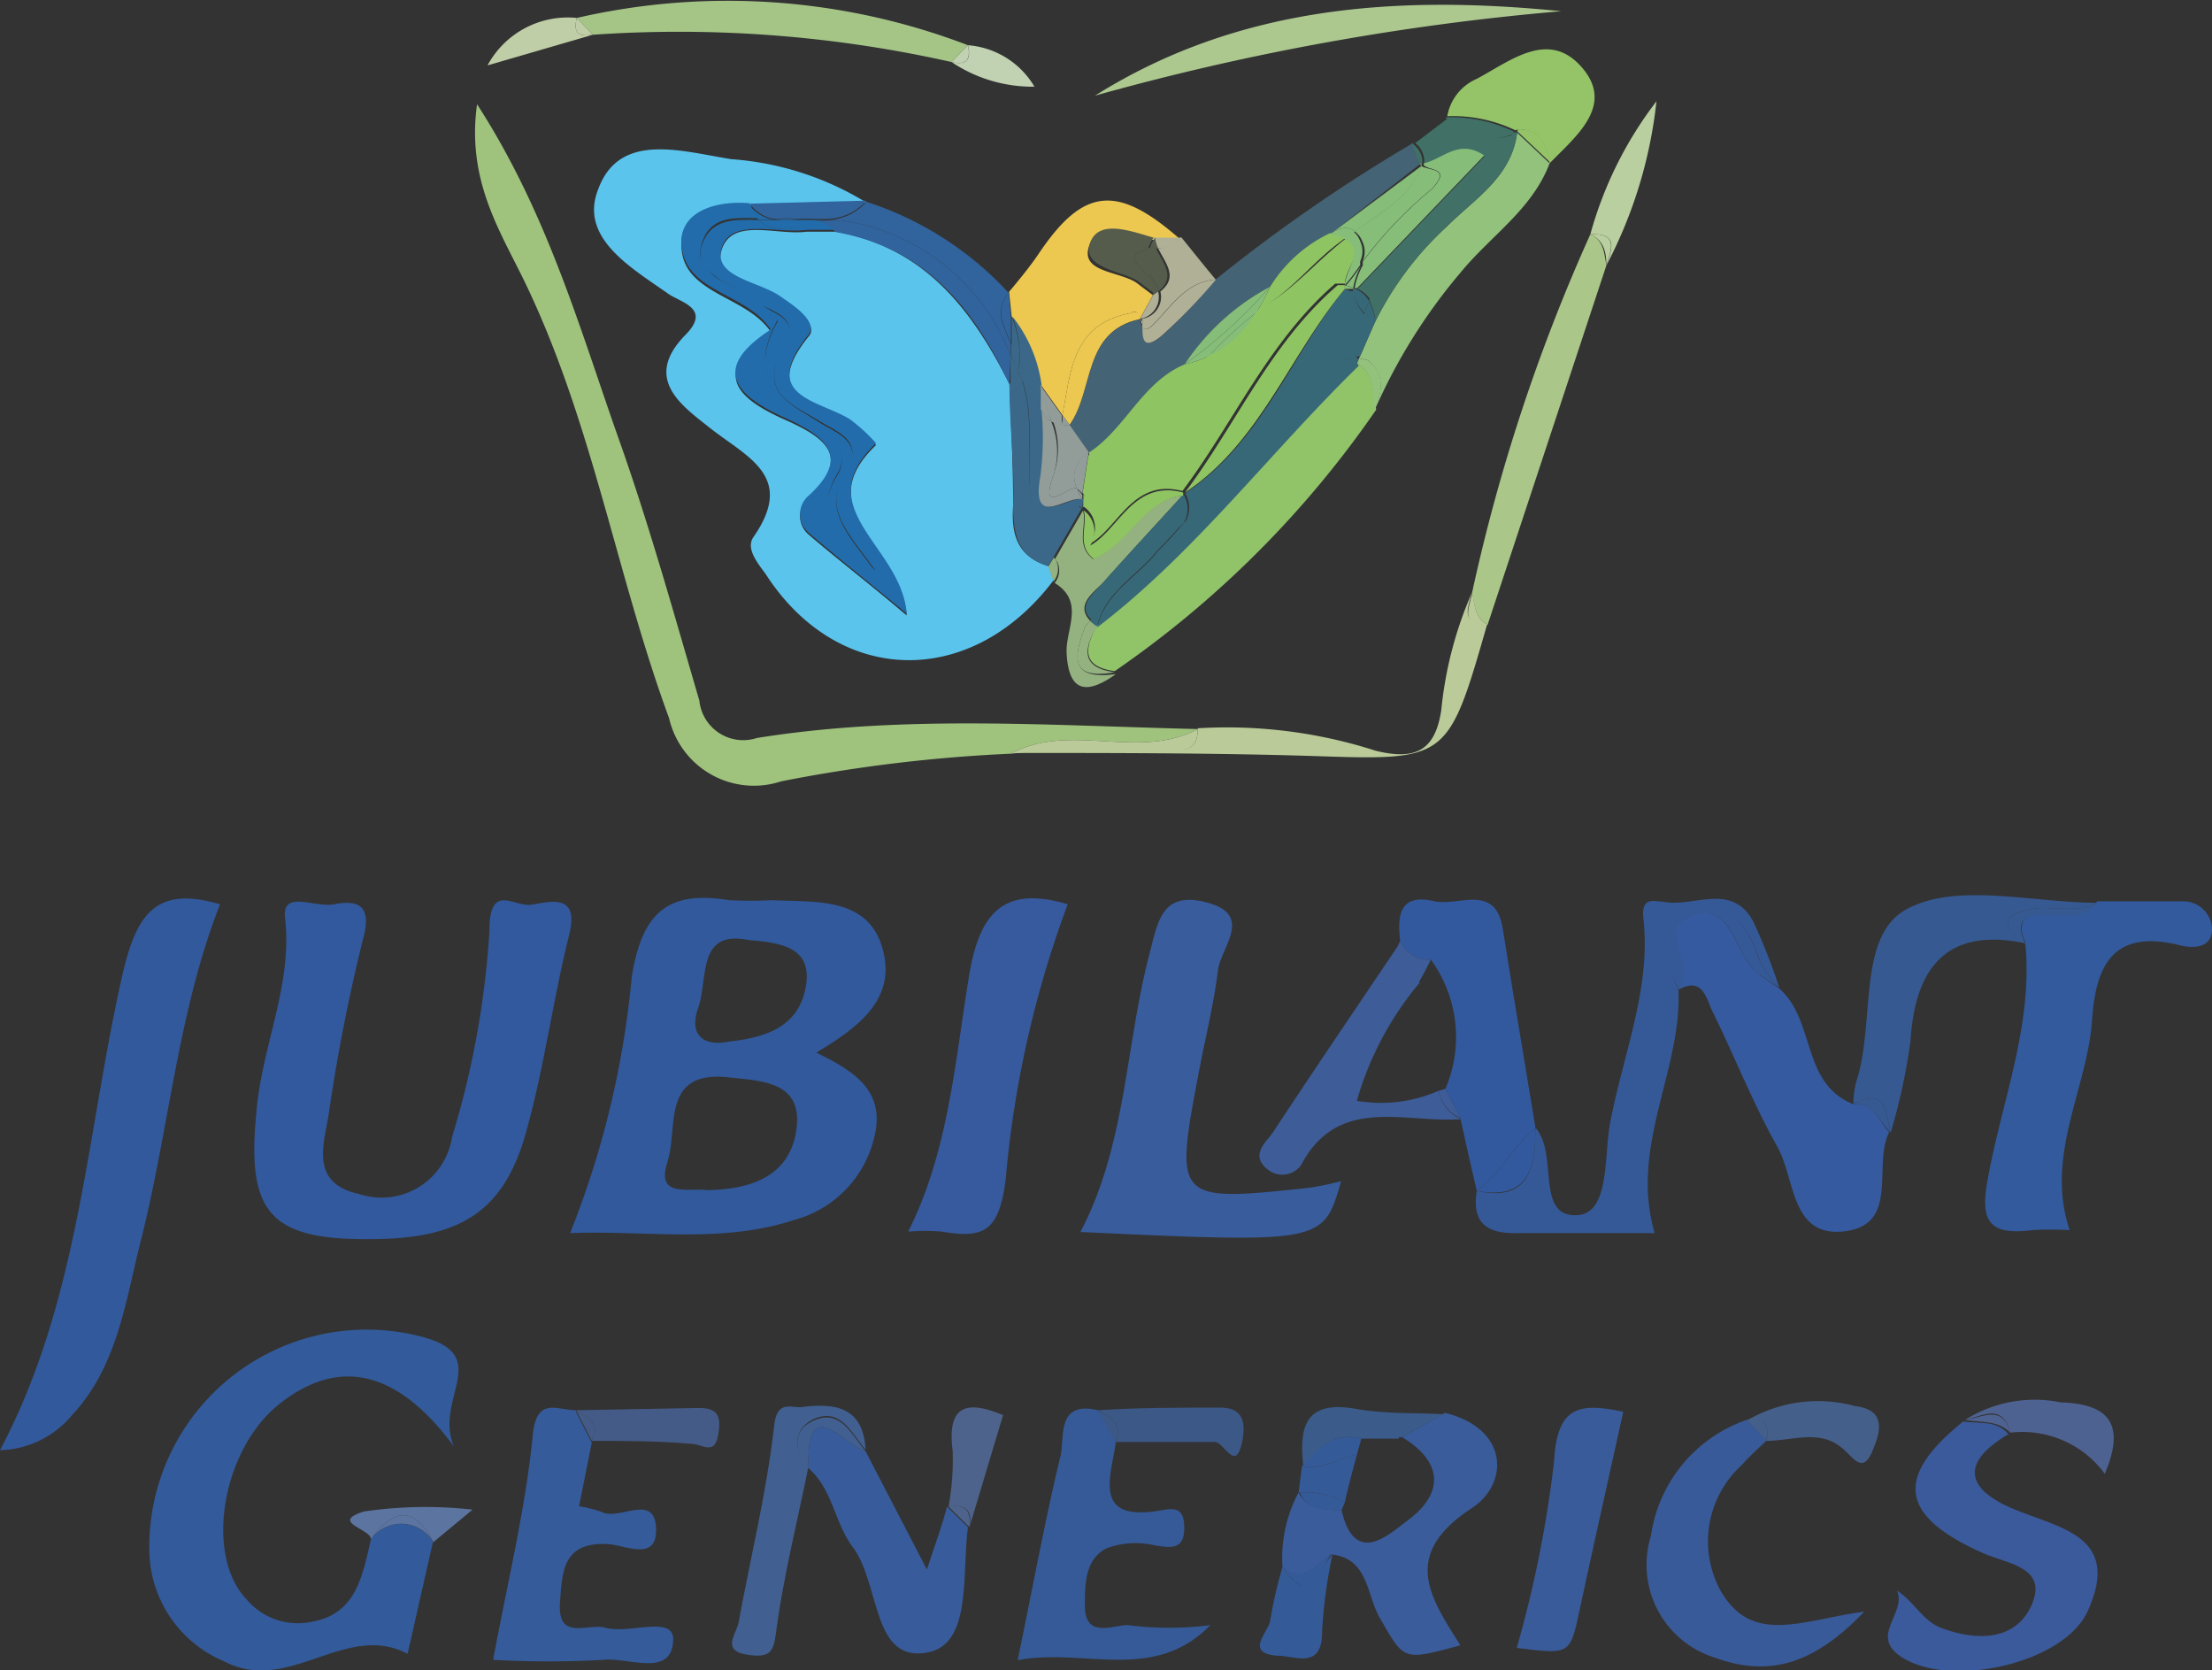<svg xmlns="http://www.w3.org/2000/svg" viewBox="0 0 59.21 44.7"><rect x="0" y="0" width="59.21" height="44.7" fill="#333333" stroke="none"/><defs><style>.cls-1{fill:#fff;}.cls-2{fill:#5ac4ed;}.cls-3{fill:#9fc37d;}.cls-4{fill:#91c369;}.cls-5{fill:#446375;}.cls-6{fill:#ecc850;}.cls-7{fill:#acc88f;}.cls-8{fill:#aac688;}.cls-9{fill:#93c27c;}.cls-10{fill:#bacb99;}.cls-11{fill:#a5c586;}.cls-12{fill:#31639c;}.cls-13{fill:#94c467;}.cls-14{fill:#407066;}.cls-15{fill:#93b27f;}.cls-16{fill:#b0b096;}.cls-17{fill:#bacfa0;}.cls-18{fill:#c0cea7;}.cls-19{fill:#c0d2b2;}.cls-20{fill:#226cab;}.cls-21{fill:#3b6889;}.cls-22{fill:#376877;}.cls-23{fill:#31599c;}.cls-24{fill:#32599d;}.cls-25{fill:#335a9a;}.cls-26{fill:#32599c;}.cls-27{fill:#395c9d;}.cls-28{fill:#325a9c;}.cls-29{fill:#355a9f;}.cls-30{fill:#365a9d;}.cls-31{fill:#355997;}.cls-32{fill:#3b5a9b;}.cls-33{fill:#355b9a;}.cls-34{fill:#355a97;}.cls-35{fill:#395a98;}.cls-36{fill:#3a5c9b;}.cls-37{fill:#385b9b;}.cls-38{fill:#3a5b99;}.cls-39{fill:#365991;}.cls-40{fill:#3d5c98;}.cls-41{fill:#415f90;}.cls-42{fill:#4e6292;}.cls-43{fill:#355a98;}.cls-44{fill:#455f8b;}.cls-45{fill:#445b88;}.cls-46{fill:#3c5886;}.cls-47{fill:#4d638b;}.cls-48{fill:#3b5b8a;}.cls-49{fill:#5c74a0;}.cls-50{fill:#8fc462;}.cls-51{fill:#85bd79;}.cls-52{fill:#929d9a;}.cls-53{fill:#555c4c;}</style></defs><g id="Layer_2" data-name="Layer 2"><g id="nestle-logo"><path class="cls-1" d="M29,13.58l0,0h0a.06.06,0,0,1,0,0Z"/><path class="cls-1" d="M30.53,8.53h0a.93.93,0,0,0,.07.2A.43.43,0,0,0,30.53,8.53Z"/><path class="cls-2" d="M28.06,15.15c-.81-.25-1-.82-.94-1.63,0-1.08-.06-2.16-.1-3.24h0c-1-2-2.28-3.66-4.65-4.08h0c-.26,0-.52,0-.77,0-.8.11-2-.39-2.28.48s1,.89,1.61,1.33c.37.27,1,.69.71,1-1.33,1.66.27,1.74,1.11,2.26a4.71,4.71,0,0,1,.7.64c-1.85,1.76.68,2.74.82,4.56-1-.85-1.84-1.49-2.62-2.16a.65.65,0,0,1,0-1c1.16-1.1.42-1.6-.6-2.06C19.73,10.67,19,10,20.63,8.88c-.67-1-2.43-1-2.39-2.38,0-.83,1-1.1,1.83-1l3.12-.08h0a8,8,0,0,0-3.61-1.16c-1.34-.21-3-.75-3.57.81-.51,1.3.88,2.09,1.89,2.8.34.23,1.14.39.45,1.09-1.16,1.18-.09,1.9.65,2.49,1,.79,2.3,1.29,1.17,2.92-.22.31.12.71.33,1,1.94,3,5.5,3.07,7.7.16h0l-.14-.4Z"/><path class="cls-3" d="M17.91,19.22a2.33,2.33,0,0,0,3,1.69,41.14,41.14,0,0,1,6.15-.74h0c1.58-.86,3.42.19,5-.66-3.94-.09-7.88-.39-11.8.24a1.18,1.18,0,0,1-1.54-1c-.67-2.29-1.31-4.59-2.1-6.84-1.07-3-1.93-6.15-3.85-9.12-.28,2,.59,3.35,1.24,4.68C15.85,11.24,16.49,15.36,17.91,19.22Z"/><path class="cls-4" d="M36.32,9.73h0c-2.32,2.34-4.33,5-6.95,7-.33.6-.44,1.11.47,1.23h0a27.21,27.21,0,0,0,7-7C36.72,10.54,36.83,10,36.32,9.73Z"/><path class="cls-5" d="M31.09,9c-.52.42-.48,0-.51-.25a.93.93,0,0,1-.07-.2c-1.54.33-1.22,1.91-1.88,2.83l.52.74c1-.64,1.42-1.88,2.56-2.36h0A6.27,6.27,0,0,1,34,7.67a3.81,3.81,0,0,1,1.6-1.4h0L38,4.4h0l-.18-.57h0a43.49,43.49,0,0,0-5.28,3.65h0A14.91,14.91,0,0,1,31.09,9Z"/><path class="cls-6" d="M27.08,8.47h0a3.75,3.75,0,0,1,.78,1.83h0l.58.81c.22-1.16.26-2.44,1.82-2.73.15-.1.21,0,.25.16h0l.35-.64h0l-.45-.34c-.48-.31-1.52-.27-1.25-1s1.1-.31,1.7-.14h.75C29.91,4.92,29,5,27.79,6.81c-.24.35-.52.69-.78,1Z"/><path class="cls-6" d="M28.63,11.37c.66-.92.34-2.5,1.88-2.83,0-.14-.1-.26-.25-.16-1.56.29-1.6,1.57-1.82,2.73l.19.26Z"/><path class="cls-7" d="M29.31,2.56A67.58,67.58,0,0,1,41.79.3C37.4-.14,33.15.15,29.31,2.56Z"/><path class="cls-8" d="M39.82,16.72h0Q41.41,11.91,43,7.1c-.06-.32-.07-.67-.43-.83a48.32,48.32,0,0,0-3.17,9.61C39.48,16.19,39.48,16.54,39.82,16.72Z"/><path class="cls-9" d="M38.73,6.06a8.71,8.71,0,0,0-1.91,2.53h0c-.15.33-.29.67-.44,1l.23.05c.49.39.37.87.18,1.35a15,15,0,0,1,2.3-3.69c.82-1,1.92-1.69,2.39-2.93l-.87-.82C40.46,4.74,39.47,5.32,38.73,6.06Z"/><path class="cls-9" d="M36.61,9.64l-.23-.05-.06.14c.51.29.4.81.47,1.26C37,10.51,37.1,10,36.61,9.64Z"/><path class="cls-10" d="M31.09,20a28.53,28.53,0,0,0-4,.15h0c2.68,0,5.36,0,8,.08,3.66.12,3.66.16,4.72-3.53h0c-.75,0-.5-.45-.41-.84A10.34,10.34,0,0,0,38.58,19c-.16,1.07-.67,1.36-1.76,1.09a13,13,0,0,0-4.76-.6h0C32.07,20.29,31.46,20,31.09,20Z"/><path class="cls-10" d="M27.06,20.17a28.53,28.53,0,0,1,4-.15c.37,0,1,.27,1-.51h0C30.48,20.36,28.64,19.31,27.06,20.17Z"/><path class="cls-10" d="M39.82,16.72c-.34-.18-.34-.53-.41-.84C39.32,16.27,39.07,16.74,39.82,16.72Z"/><path class="cls-11" d="M15.87.93h0a33.3,33.3,0,0,1,9.6.73l.44-.45h0A18,18,0,0,0,15.44.48l.43.45Z"/><path class="cls-12" d="M22.54,5.9a5.74,5.74,0,0,1,4.51,3.61V9.17a4,4,0,0,1-.23-.57A.81.81,0,0,1,27,7.84,8.84,8.84,0,0,0,23.19,5.4h0a1.44,1.44,0,0,1-1.07.49Z"/><path class="cls-12" d="M21.38,5.87a3.64,3.64,0,0,0-.66,0A4.82,4.82,0,0,0,21.38,5.87Z"/><path class="cls-12" d="M20.72,5.86a3.64,3.64,0,0,1,.66,0,2.38,2.38,0,0,1,.38,0h.36a1.44,1.44,0,0,0,1.07-.49l-3.12.08A1,1,0,0,0,20.72,5.86Z"/><path class="cls-12" d="M27.05,9.51A5.74,5.74,0,0,0,22.54,5.9h-.42a1.5,1.5,0,0,1-.3,0,.91.91,0,0,1,.55.31c2.37.42,3.69,2,4.65,4.08h0Z"/><path class="cls-12" d="M22.12,5.89h-.3A1.5,1.5,0,0,0,22.12,5.89Z"/><path class="cls-12" d="M26.83,8.6a4,4,0,0,0,.23.57c0-.23,0-.46,0-.7h0L27,7.84A.81.81,0,0,0,26.83,8.6Z"/><path class="cls-13" d="M40.62,3.46c.63,0,.76.42.86.91.71-.73,1.75-1.55.86-2.57s-1.91-.17-2.81.31a1.34,1.34,0,0,0-.79,1,3.86,3.86,0,0,1,1.83.38Z"/><path class="cls-13" d="M40.62,3.46l0,.06,0,0h0l.87.82C41.38,3.88,41.25,3.44,40.62,3.46Z"/><path class="cls-14" d="M38.12,4.26a.5.5,0,0,1,0,.13c.51-.11.94-.67,1.62-.21l-3.4,3.55a.78.78,0,0,1,.36.33c.83-1.87,2.56-3,3.87-4.48a1.6,1.6,0,0,1-1.78-.44l-.91.69h0A.59.59,0,0,1,38.12,4.26Z"/><path class="cls-14" d="M38.07,4.39a.5.5,0,0,0,0-.13.59.59,0,0,0-.29-.43L38,4.4Z"/><path class="cls-14" d="M36.82,8.59a8.71,8.71,0,0,1,1.91-2.53c.74-.74,1.73-1.32,1.88-2.51h0l-.09,0c-1.31,1.47-3,2.61-3.87,4.48a1.83,1.83,0,0,1,.17.53Z"/><path class="cls-14" d="M40.52,3.58l0-.06a3.86,3.86,0,0,0-1.83-.38A1.6,1.6,0,0,0,40.52,3.58Z"/><polygon class="cls-14" points="40.61 3.55 40.61 3.55 40.61 3.55 40.61 3.55"/><path class="cls-14" d="M40.57,3.52l0,.06.09,0Z"/><path class="cls-15" d="M29.05,16.76l.13-.15c-.39-.41.06-.73.33-1,.71-.8,1.43-1.57,2.14-2.35-1.09.13-1.44,1.31-2.39,1.7-.48-.36-.16-.88-.27-1.3h0l-.75,1.3.06.08a.52.52,0,0,1-.07.56h0c.81.5.3,1.22.32,1.86.05,1.09.55,1.13,1.32.58C28.59,18.21,28.76,17.53,29.05,16.76Z"/><path class="cls-15" d="M28.27,15l-.06-.08-.15.24h0l.14.4A.52.52,0,0,0,28.27,15Z"/><path class="cls-15" d="M29.37,16.76a1,1,0,0,1-.19-.15l-.13.15c-.29.77-.46,1.45.79,1.23h0C28.93,17.87,29,17.36,29.37,16.76Z"/><path class="cls-16" d="M31,6.64c.18.39.56.77.06,1.16a.59.59,0,0,1-.49.73h0a.43.43,0,0,1,0,.21c.05.09.13.11.3-.06.49-.49.87-1.14,1.67-1.2-.31-.37-.61-.75-.92-1.13a1.22,1.22,0,0,1-.44.28Z"/><path class="cls-16" d="M30.88,8.68c-.17.17-.25.15-.3.06,0,.29,0,.67.51.25a14.91,14.91,0,0,0,1.46-1.51h0C31.75,7.54,31.37,8.19,30.88,8.68Z"/><path class="cls-16" d="M31,7.8l-.13.09h0l-.35.64A.59.59,0,0,0,31,7.8Z"/><path class="cls-16" d="M30.88,6.36a1,1,0,0,0,.08.28h.23a1.22,1.22,0,0,0,.44-.28h-.75Z"/><path class="cls-17" d="M43,7.1a12.25,12.25,0,0,0,1.34-4.39,10.34,10.34,0,0,0-1.77,3.56C43.34,6.23,43.14,6.68,43,7.1Z"/><path class="cls-17" d="M43,7.1c.13-.42.33-.87-.43-.83C42.94,6.43,43,6.78,43,7.1Z"/><path class="cls-18" d="M15.44.48a2.44,2.44,0,0,0-2.39,1.27L15.87.93C15.47,1,15.34.86,15.44.48Z"/><path class="cls-18" d="M15.87.93h0L15.44.48C15.34.86,15.47,1,15.87.93Z"/><path class="cls-19" d="M25.47,1.66a3.9,3.9,0,0,0,2.22.66,2.27,2.27,0,0,0-1.78-1.11C26,1.58,25.88,1.76,25.47,1.66Z"/><path class="cls-19" d="M25.47,1.66c.41.1.52-.08.44-.45h0Z"/><path class="cls-20" d="M18.77,6.62c-.2.82.72.92,1.19,1.3.29.24.94.51.85.69-1,1.8.51,2.34,1.49,3.17a.74.74,0,0,1,.13.91c-.72,1.13,0,1.75,1,2.62-.69-1-1.48-1.65-.76-2.75.48-.75-.35-1-.78-1.28-.77-.5-1.61-.81-.89-2,.51-.89-.58-.93-1-1.32S18.61,7.47,19,6.57c.23-.61.8-.68,1.36-.68h0C19.66,5.87,19,5.83,18.77,6.62Z"/><path class="cls-20" d="M20.31,5.89c-.56,0-1.13.07-1.36.68-.34.9.63.94,1.05,1.35s1.49.43,1,1.32c-.72,1.23.12,1.54.89,2,.43.28,1.26.53.78,1.28-.72,1.1.07,1.75.76,2.75-.94-.87-1.7-1.49-1-2.62a.74.74,0,0,0-.13-.91c-1-.83-2.48-1.37-1.49-3.17.09-.18-.56-.45-.85-.69-.47-.38-1.39-.48-1.19-1.3s.89-.75,1.53-.74a1.36,1.36,0,0,1-.23-.4c-.85-.08-1.81.19-1.83,1,0,1.4,1.72,1.35,2.39,2.38-1.65,1.07-.9,1.79.42,2.38,1,.46,1.76,1,.6,2.06a.65.65,0,0,0,0,1c.78.67,1.59,1.31,2.62,2.16-.14-1.82-2.67-2.8-.82-4.56a4.71,4.71,0,0,0-.7-.64c-.84-.52-2.44-.6-1.11-2.26.26-.33-.34-.75-.71-1-.58-.44-1.86-.52-1.61-1.33s1.48-.37,2.28-.48c.25,0,.51,0,.77,0h0C21.8,5.74,20.86,6.45,20.31,5.89Z"/><path class="cls-20" d="M20.3,5.88h1.08a4.82,4.82,0,0,1-.66,0l-.17,0Z"/><path class="cls-20" d="M21.82,5.89h0Z"/><path class="cls-20" d="M21.76,5.88a2.38,2.38,0,0,0-.38,0h.38Z"/><path class="cls-20" d="M20.3,5.88h.25l.17,0a1,1,0,0,1-.65-.38A1.36,1.36,0,0,0,20.3,5.88Z"/><path class="cls-20" d="M21.82,5.89H20.31c.55.56,1.49-.15,2.06.31h0A.91.91,0,0,0,21.82,5.89Z"/><path class="cls-21" d="M29,13.36h0c-.43-.09-1.37.82-1.11-.63a8,8,0,0,0,0-1.76c-.11-.21-.18-.45-.31-.65a4.11,4.11,0,0,0-.28-.65,1.05,1.05,0,0,1-.06.24c.05.1.1.21.14.31.46,1.43-.21,3.06.64,4.42a1.09,1.09,0,0,1,.86-1.1l.09.07,0,0A1.5,1.5,0,0,1,29,13.36Z"/><path class="cls-21" d="M27.37,10.22c0-.1-.09-.21-.14-.31a1.28,1.28,0,0,1-.21.37c0,1.08.14,2.16.1,3.24,0,.81.13,1.38.94,1.63a3.14,3.14,0,0,1,0-.51C27.16,13.28,27.83,11.65,27.37,10.22Z"/><path class="cls-21" d="M27.29,9.67a4.11,4.11,0,0,1,.28.65c.13.2.2.44.31.65,0-.22,0-.45,0-.67a3.75,3.75,0,0,0-.78-1.83h0A2.82,2.82,0,0,1,27.29,9.67Z"/><path class="cls-21" d="M27.29,9.67c-.08-.17-.16-.33-.23-.5v.34l.18.4A1.05,1.05,0,0,0,27.29,9.67Z"/><path class="cls-21" d="M27.05,9.51l0,.77h0a1.28,1.28,0,0,0,.21-.37Z"/><path class="cls-21" d="M27.29,9.67a2.82,2.82,0,0,0-.21-1.2c0,.24,0,.47,0,.7S27.21,9.5,27.29,9.67Z"/><path class="cls-21" d="M28,14.64a2.34,2.34,0,0,0,.2.27l.75-1.3-.09-.07A1.09,1.09,0,0,0,28,14.64Z"/><path class="cls-21" d="M28.06,15.15h0l.15-.24a2.34,2.34,0,0,1-.2-.27A3.14,3.14,0,0,0,28.06,15.15Z"/><path class="cls-22" d="M36,7.73c-1.46,1.8-2.24,4.13-4.28,5.47a.73.73,0,0,1,0,.77,32.48,32.48,0,0,0,3.42-3.71,1.42,1.42,0,0,1,1.18-.67,2,2,0,0,1,.22-1.16l0,0a1.14,1.14,0,0,1-.31-.64l-.08,0Z"/><path class="cls-22" d="M36.28,9.59a1.42,1.42,0,0,0-1.18.67A32.48,32.48,0,0,1,31.68,14a9.3,9.3,0,0,1-.68.74c-.53.69-1.42,1.11-1.63,2.05,2.62-2,4.63-4.69,7-7h0A.74.74,0,0,1,36.28,9.59Z"/><path class="cls-22" d="M36.52,8.38l0,0a2,2,0,0,0-.22,1.16h.1c.15-.33.29-.67.44-1h0A.85.85,0,0,1,36.52,8.38Z"/><path class="cls-22" d="M36.32,9.73h0l.06-.14h-.1A.74.74,0,0,0,36.32,9.73Z"/><path class="cls-22" d="M36.21,7.74a1.14,1.14,0,0,0,.31.64,3.05,3.05,0,0,1,.13-.32.78.78,0,0,0-.36-.33h-.08Z"/><path class="cls-22" d="M36.82,8.59a1.83,1.83,0,0,0-.17-.53,3.05,3.05,0,0,0-.13.32A.85.85,0,0,0,36.82,8.59Z"/><path class="cls-22" d="M31.68,14a.73.73,0,0,0,0-.77l0,0h0c-.71.78-1.43,1.55-2.14,2.35-.27.31-.72.63-.33,1C30,15.67,30.82,14.82,31.68,14Z"/><path class="cls-22" d="M31,14.71a9.3,9.3,0,0,0,.68-.74c-.86.85-1.72,1.7-2.5,2.64a1,1,0,0,0,.19.15C29.58,15.82,30.47,15.4,31,14.71Z"/><path class="cls-23" d="M21.25,32.65a3,3,0,0,0,2.16-2.25c.29-1.22-.57-1.75-1.56-2.23,1.19-.71,2.17-1.48,1.76-2.83s-1.81-1.19-2.94-1.25a11.2,11.2,0,0,1-1.16,0c-1.64-.27-2.33.34-2.6,2.06A24.54,24.54,0,0,1,15.26,33C17.28,32.92,19.3,33.29,21.25,32.65ZM18.68,27c.29-.78-.05-2.14,1.37-1.84.92.07,1.66.22,1.53,1.18-.17,1.17-1.12,1.43-2.11,1.54C18.85,28,18.44,27.71,18.68,27Zm-.81,4.07c.29-.87-.19-2.43,1.62-2.24.88.1,2,.1,1.83,1.38s-1.23,1.62-2.39,1.64C18.44,31.78,17.54,32.07,17.87,31.09Z"/><path class="cls-24" d="M15.24,25c.27-1.1-.52-.87-1-.79s-1.15-.63-1.14.73a23.84,23.84,0,0,1-1,5.49,1.91,1.91,0,0,1-2.5,1.52c-1.36-.3-.9-1.41-.79-2.21A47.73,47.73,0,0,1,9.75,25c.2-.86-.29-.9-.81-.8s-1.39-.4-1.31.36C7.84,26.37,7,28,6.86,29.8c-.26,2.66.38,3.39,3.07,3.36,2.42,0,3.59-.76,4.17-2.93C14.58,28.5,14.81,26.7,15.24,25Z"/><path class="cls-25" d="M9.93,41.19h0c-.23,1-.4,2-1.58,2.21a1.79,1.79,0,0,1-1.75-.6c-1.13-1.18-.66-4,.87-5.22s3.11-1,4.68,1.13c-.54-1.27,1.06-2.42-.83-2.93A5.82,5.82,0,0,0,4,41.62a3.26,3.26,0,0,0,2,2.84c1.73.91,3.25-1.08,4.91-.2l.68-3A1,1,0,0,0,9.93,41.19Z"/><path class="cls-26" d="M3.27,26.12C2.31,30.36,2.12,34.8,0,38.81a2.59,2.59,0,0,0,1.92-.93c1.21-1.29,1.43-3,1.83-4.6.77-3,1-6.18,2.14-9.08C4.18,23.7,3.65,24.44,3.27,26.12Z"/><path class="cls-27" d="M35.9,31.61a8.62,8.62,0,0,1-.88.18c-3.58.38-3.59.36-2.92-3.15.17-.89.39-1.77.5-2.66.07-.63,1-1.51-.34-1.84-1.18-.29-1.27.55-1.5,1.42-.64,2.47-.62,5.09-1.84,7.41C35.42,33.27,35.42,33.27,35.9,31.61Z"/><path class="cls-28" d="M58.45,24.12c-.77,0-1.54,0-2.31,0h0c-.37.46-.9.35-1.38.33s-.82.17-.55.76h0c.22,2.2-.62,4.23-1,6.33-.23,1.19.07,1.52,1.19,1.38a9,9,0,0,1,1,0c-.67-2,.47-3.77.6-5.62.1-1.53.61-2.44,2.36-2,.34.08.86.09.85-.46A.77.77,0,0,0,58.45,24.12Z"/><path class="cls-29" d="M49.61,29.55c-1.41-.56-1-2.26-2-3.11A6.82,6.82,0,0,1,47,26c-.61-.51-.63-2-1.84-1.44-.78.33.23,1.31-.24,1.93.66-.37.75.23.92.58.59,1.2,1.08,2.45,1.73,3.61.49.85.35,2.46,1.82,2.27s.73-1.78,1.18-2.65C50.29,30,50.17,29.5,49.61,29.55Z"/><path class="cls-30" d="M25.94,26.11c-.38,2.31-.55,4.7-1.63,6.85a5.46,5.46,0,0,1,.9,0c1.13.19,1.53,0,1.71-1.4a28,28,0,0,1,1.66-7.36C26.87,23.69,26.22,24.42,25.94,26.11Z"/><path class="cls-31" d="M44.94,24.4c1-.5,1.8.15,2.14,1.25a2.75,2.75,0,0,0,.55.79,16,16,0,0,0-.7-1.78c-.58-1.07-1.61-.36-2.42-.53-.21,0-.59-.16-.52.45.21,1.89-.55,3.65-.89,5.47-.17.88,0,2.42-.88,2.47-1.14.06-.49-1.64-1.12-2.34,0,1.05-.16,2-1.57,1.69h0c-.14.87.28,1.15,1.09,1.13,1.23,0,2.45,0,3.67,0-.67-2.32.72-4.33.64-6.49h0C44.65,25.78,44,24.86,44.94,24.4Z"/><path class="cls-31" d="M45.17,24.57C46.38,24,46.4,25.5,47,26a6.82,6.82,0,0,0,.62.43,2.75,2.75,0,0,1-.55-.79c-.34-1.1-1.12-1.75-2.14-1.25s-.29,1.38,0,2.1h0C45.4,25.88,44.39,24.9,45.17,24.57Z"/><path class="cls-24" d="M41.1,30.18c-.29-1.77-.59-3.53-.87-5.3-.19-1.26-1.18-.62-1.83-.76-.94-.22-1,.37-.92,1.06a.85.85,0,0,0,.82.5h0a3.52,3.52,0,0,1,.39,3.46l.4.78c.14.65.29,1.3.44,1.95h0C40.17,31.41,40.5,30.68,41.1,30.18Z"/><path class="cls-24" d="M41.1,30.18c-.6.5-.93,1.23-1.57,1.69h0C40.94,32.13,41.1,31.23,41.1,30.18Z"/><path class="cls-32" d="M53.07,41.56c.64.29,1.8.37,1.29,1.44-.44.91-1.45.92-2.39.57-.51-.19-.73-.71-1.19-1,.26.61-.75,1.2.11,1.77,1.3.86,4.38.18,5-1.24.9-2-.76-2.2-2-2.72s-1.45-1.22-.13-2c-.33-.39-.8-.27-1.21-.34C50.7,39.53,50.85,40.57,53.07,41.56Z"/><path class="cls-33" d="M15.42,37.74c-.52,0-1.06-.38-1.16.68-.2,2-.67,3.89-1.06,6a26,26,0,0,0,2.94,0c.67-.08,1.86.5,1.88-.55,0-.65-1.19-.13-1.82-.31-.46-.13-1.29.38-1.21-.69.06-.78.06-1.59,1.23-1.55.48,0,1.38.52,1.34-.43s-1-.18-1.46-.43a3.49,3.49,0,0,0-.6-.15l.34-1.7-.42-.82Z"/><path class="cls-34" d="M29.39,37.74c-1.11-.26-.89.71-1,1.21-.42,1.74-.74,3.51-1.15,5.48,1.76-.34,3.64.62,5.16-.94a8.6,8.6,0,0,1-2.21,0c-.41,0-1.15.37-1.15-.52,0-.57,0-1.25.59-1.54a2.26,2.26,0,0,1,1.3-.07c.44.07.77.1.77-.47s-.28-.53-.63-.47c-1.83.32-1.34-.87-1.2-1.83l-.47-.85Z"/><path class="cls-35" d="M46.75,38a3.86,3.86,0,0,0-2.56,3.11,2.6,2.6,0,0,0,1.71,3.25c1.42.52,2.63.21,4-1.23-1.66.22-3,.92-3.85-.57a2.76,2.76,0,0,1,.57-3.35c.21-.24.45-.45.68-.67L46.75,38Z"/><path class="cls-36" d="M38.68,37.81l-1.15.65c1.11.67,1.12,1.51.15,2.23-.51.38-1.42,1.25-1.77-.28-.45,0-.9,0-1.15-.47h0a3.72,3.72,0,0,0-.43,2c.58.45.91-.08,1.3-.34h0c1,.09.95,1.09,1.3,1.69.66,1.14.6,1.17,2.16.74-.81-1.29-1.61-2.42.32-3.68C40.38,39.71,40.41,38.24,38.68,37.81Z"/><path class="cls-37" d="M24.81,42l-1.64-3.16c-.61-.19-1.58-1.6-1.53.45.66.57.7,1.49,1.2,2.13.73,1,.5,3.1,2,2.8,1.19-.23.9-2.13,1.07-3.35l-.56-.55C25.22,40.81,25.05,41.29,24.81,42Z"/><path class="cls-38" d="M41.6,39.1a31.18,31.18,0,0,1-1,5c1.44.18,1.42.18,1.68-1,.38-1.77.78-3.54,1.17-5.32C42.29,37.54,41.68,37.61,41.6,39.1Z"/><path class="cls-39" d="M54.34,24.33c.59-.11,1.23.14,1.8-.17h0c-1.73,0-3.79-.56-5.12.18s-.81,3.07-1.34,4.63a2.71,2.71,0,0,0-.07.58c.9-.48.86.24,1,.76a16.51,16.51,0,0,0,.53-2.45c.12-2,1-3.06,3.1-2.61C53.67,24.86,53.48,24.5,54.34,24.33Z"/><path class="cls-39" d="M54.76,24.49c.48,0,1,.13,1.38-.33h0c-.57.31-1.21.06-1.8.17-.86.17-.67.53-.13.92h0C53.94,24.66,54.17,24.47,54.76,24.49Z"/><path class="cls-39" d="M49.61,29.55c.56-.05.68.46,1,.76C50.47,29.79,50.51,29.07,49.61,29.55Z"/><path class="cls-40" d="M38.51,29.19a3.83,3.83,0,0,1-2.19.27A8.54,8.54,0,0,1,38,26.3a1.7,1.7,0,0,0-.15-.22c-.23-.26-.57-.47-.34-.9-1.15,1.71-2.31,3.41-3.44,5.13-.19.27-.63.61-.12,1a.62.62,0,0,0,.87-.12c1-1.9,2.78-1.12,4.3-1.24A1,1,0,0,1,38.51,29.19Z"/><path class="cls-40" d="M37.82,26.08a1.7,1.7,0,0,1,.15.22c.12-.2.23-.41.33-.62h0a.85.85,0,0,1-.82-.5C37.25,25.61,37.59,25.82,37.82,26.08Z"/><path class="cls-40" d="M38.51,29.19a1,1,0,0,0,.58.73l-.4-.78Z"/><path class="cls-41" d="M21.73,38c.76-.38,1.06.35,1.44.8-.06-1.18-.86-1.26-1.75-1.14-.3,0-.63-.17-.7.51-.2,1.77-.63,3.5-.95,5.25-.06.31-.47.75.22.86s.72-.11.8-.72c.2-1.45.56-2.87.85-4.31h0C21.28,38.84,21.18,38.32,21.73,38Z"/><path class="cls-41" d="M23.17,38.84c-.38-.45-.68-1.18-1.44-.8-.55.28-.45.8-.09,1.25C21.59,37.24,22.56,38.65,23.17,38.84Z"/><polygon class="cls-42" points="52.6 38.04 52.6 38.04 52.6 38.04 52.6 38.04"/><path class="cls-42" d="M55.16,37.53A3.48,3.48,0,0,0,52.6,38c.46-.1,1-.47,1.21.34a2.74,2.74,0,0,1,2.53,1.1C56.91,38.1,56.44,37.57,55.16,37.53Z"/><path class="cls-42" d="M52.6,38h0c.41.07.88,0,1.21.34C53.6,37.57,53.06,37.94,52.6,38Z"/><path class="cls-43" d="M34.33,41.93A12.17,12.17,0,0,0,34,43.37c-.05.32-.71.88.21.94.46,0,1.19.39,1.18-.66a13.24,13.24,0,0,1,.28-2.06C35.28,42,35.09,43.07,34.33,41.93Z"/><path class="cls-43" d="M34.33,41.93c.76,1.14,1,.1,1.3-.34h0C35.24,41.85,34.91,42.38,34.33,41.93Z"/><path class="cls-44" d="M49.66,37.63a3.76,3.76,0,0,0-2.91.39c.48-.12.62.1.53.54.68,0,1.41-.31,2,.17.34.26.59.8.88,0C50.38,38.2,50.41,37.72,49.66,37.63Z"/><path class="cls-44" d="M46.75,38h0l.53.54C47.37,38.12,47.23,37.9,46.75,38Z"/><path class="cls-45" d="M18.67,37.68l-3.25.06h0c.3.19.68.34.42.82.89,0,1.78,0,2.67.08.28,0,.61.32.71-.22S19.21,37.67,18.67,37.68Z"/><path class="cls-45" d="M15.42,37.74l.42.82C16.1,38.08,15.72,37.93,15.42,37.74Z"/><path class="cls-46" d="M32.62,37.67c-1.07,0-2.15,0-3.23.07.33.19.68.37.47.85.89,0,1.78,0,2.66,0,.25,0,.55.84.73,0C33.35,38.07,33.29,37.65,32.62,37.67Z"/><path class="cls-46" d="M29.39,37.74h0l.47.85C30.07,38.11,29.72,37.93,29.39,37.74Z"/><path class="cls-47" d="M25.5,38.82a6.94,6.94,0,0,1-.11,1.5h0c.44-.07.65.08.56.55.3-1,.6-2,.9-3C25.91,37.48,25.34,37.57,25.5,38.82Z"/><path class="cls-47" d="M25.39,40.32h0l.56.55C26,40.4,25.83,40.25,25.39,40.32Z"/><path class="cls-48" d="M36.44,38.5h0l1,0c.1-.85.86-.41,1.28-.65-.82-.05-1.64,0-2.44-.15-1.39-.24-1.51.54-1.39,1.58C35.27,38.76,35.71,38.31,36.44,38.5Z"/><path class="cls-48" d="M37.4,38.46h.13l1.15-.65C38.26,38.05,37.5,37.61,37.4,38.46Z"/><path class="cls-43" d="M36.32,38.93c-.49.07-.94.43-1.47.31l-.09.7A2.31,2.31,0,0,1,36,40.2C36.09,39.77,36.21,39.35,36.32,38.93Z"/><path class="cls-43" d="M35.91,40.41,36,40.2a2.31,2.31,0,0,0-1.21-.26h0C35,40.43,35.46,40.41,35.91,40.41Z"/><path class="cls-43" d="M36.32,38.93l.12-.43h0c-.73-.19-1.17.26-1.59.74C35.38,39.36,35.83,39,36.32,38.93Z"/><path class="cls-49" d="M9.74,40.45c-.92.29.18.46.19.74h0c.59-.81,1.15-.92,1.67.08l1.05-.87A11.33,11.33,0,0,0,9.74,40.45Z"/><path class="cls-49" d="M9.93,41.19h0a1,1,0,0,1,1.67.08C11.08,40.27,10.52,40.38,9.93,41.19Z"/><path class="cls-50" d="M29.16,14.56c.77-.41,1.15-1.77,2.49-1.42l0,0c1.38-1.84,2.3-4,4.09-5.55H36c0-.41.63-1,.07-1.24l-.13.1C35.26,7,34.76,7.57,34.14,8a5.8,5.8,0,0,0-.52.34,3,3,0,0,1-1.25,1.15l-.51.54c-1,.59-1.29,2.15-2.73,2.16l-.15,1a.21.21,0,0,1,.05.17c0,.12,0,.18-.05.18h0a.06.06,0,0,0,0,0A.69.69,0,0,1,29.16,14.56Z"/><path class="cls-50" d="M31.86,10.06l.51-.54a2.71,2.71,0,0,1-.66.23h0c-1.14.48-1.58,1.72-2.56,2.36l0,.11C30.57,12.21,30.85,10.65,31.86,10.06Z"/><path class="cls-50" d="M34.14,8c.62-.46,1.12-1.08,1.75-1.54l.13-.1a1.53,1.53,0,0,0-.42-.12h0A3.81,3.81,0,0,0,34,7.67a4.66,4.66,0,0,1-.38.7A5.8,5.8,0,0,1,34.14,8Z"/><path class="cls-50" d="M31.67,13.18l0,0c-1.34-.35-1.72,1-2.49,1.42a.69.69,0,0,0-.17-.94c.11.42-.21.94.27,1.3.95-.39,1.3-1.57,2.39-1.7h0Z"/><path class="cls-50" d="M29,13.36h0a1.5,1.5,0,0,0,0,.22h0s.05-.06.05-.18a.21.21,0,0,0-.05-.17l0,.13Z"/><path class="cls-50" d="M36,7.73a.31.31,0,0,1,0-.1h-.19c-1.79,1.53-2.71,3.71-4.09,5.55v0C33.72,11.86,34.5,9.53,36,7.73Z"/><path class="cls-50" d="M31.68,13.2v0l0,0h0Z"/><path class="cls-51" d="M36.22,7.71a1.92,1.92,0,0,1,.22-.61,5.12,5.12,0,0,1-.41.54A.73.73,0,0,1,36.22,7.71Z"/><path class="cls-51" d="M36.47,6.47a.62.62,0,0,1,0,.53,11.3,11.3,0,0,1,1.85-1.94c.54-.58-.06-.48-.28-.62-.31.87-1.1,1.26-1.78,1.75A.61.61,0,0,1,36.47,6.47Z"/><path class="cls-51" d="M36.27,6.19c.68-.49,1.47-.88,1.78-1.75l0,0h0L35.6,6.27h0C35.86,6.08,36.09,6.05,36.27,6.19Z"/><path class="cls-51" d="M38.33,5.06A11.3,11.3,0,0,0,36.48,7a1,1,0,0,0,0,.1,1.92,1.92,0,0,0-.22.61l.07,0h0l3.4-3.55c-.68-.46-1.11.1-1.62.21,0,0,0,0,0,.05C38.27,4.58,38.87,4.48,38.33,5.06Z"/><path class="cls-51" d="M38.05,4.44s0,0,0-.05H38Z"/><path class="cls-51" d="M36,7.73l.17,0,.08,0h0v0A.73.73,0,0,0,36,7.64Z"/><path class="cls-51" d="M36.22,7.71v0h.08Z"/><path class="cls-51" d="M36,7.63H36a5.12,5.12,0,0,0,.41-.54,1,1,0,0,1,0-.1.62.62,0,0,0,0-.53.61.61,0,0,0-.2-.28,2.43,2.43,0,0,0-.25.2C36.58,6.66,36,7.22,36,7.63Z"/><path class="cls-51" d="M36.27,6.19c-.18-.14-.41-.11-.67.08a1.53,1.53,0,0,1,.42.12A2.43,2.43,0,0,1,36.27,6.19Z"/><path class="cls-51" d="M36.48,7a1,1,0,0,0,0,.1A1,1,0,0,1,36.48,7Z"/><path class="cls-51" d="M36,7.73,36,7.64H36A.31.31,0,0,0,36,7.73Z"/><path class="cls-52" d="M28.21,12.68c-.45,1.25.48.21.63.41a.71.71,0,0,1,.16-.87H29a1.12,1.12,0,0,1-.53-.85,1,1,0,0,1-.28-.09A2.11,2.11,0,0,1,28.21,12.68Z"/><path class="cls-52" d="M28.42,11.37a1.12,1.12,0,0,0,.53.85H29l.15-.11-.52-.74h0A1.47,1.47,0,0,1,28.42,11.37Z"/><path class="cls-52" d="M28.14,11.28a1,1,0,0,0,.28.09s0-.07,0-.11l0-.15-.58-.81h0C27.93,10.62,28.05,11,28.14,11.28Z"/><path class="cls-52" d="M28.42,11.37a1.47,1.47,0,0,0,.21,0h0l-.19-.26,0,.15S28.42,11.33,28.42,11.37Z"/><path class="cls-52" d="M27.85,12.73c-.26,1.45.68.54,1.11.63a1.59,1.59,0,0,1-.12-.27c-.15-.2-1.08.84-.63-.41a2.11,2.11,0,0,0-.07-1.4.88.88,0,0,1-.26-.31A8,8,0,0,1,27.85,12.73Z"/><path class="cls-52" d="M28.14,11.28c-.09-.33-.21-.66-.28-1h0c0,.22,0,.45,0,.67A.88.88,0,0,0,28.14,11.28Z"/><path class="cls-52" d="M28.84,13.09v0a.51.51,0,0,1,.13.12l.15-1H29A.71.71,0,0,0,28.84,13.09Z"/><path class="cls-52" d="M29.13,12.22l0-.11-.15.11Z"/><path class="cls-52" d="M28.85,13.11v0a1.59,1.59,0,0,0,.12.27h0l0-.13A.51.51,0,0,0,28.85,13.11Z"/><path class="cls-51" d="M34,7.67a6.27,6.27,0,0,0-2.29,2.08A13.29,13.29,0,0,0,34,7.67Z"/><path class="cls-51" d="M33.62,8.37a10.45,10.45,0,0,0-1.25,1.15A3,3,0,0,0,33.62,8.37Z"/><path class="cls-51" d="M32.37,9.52a10.45,10.45,0,0,1,1.25-1.15,4.66,4.66,0,0,0,.38-.7,13.29,13.29,0,0,1-2.29,2.08h0A2.71,2.71,0,0,0,32.37,9.52Z"/><path class="cls-53" d="M30.73,6.68c-.74.13-.17.5.13.82A2,2,0,0,1,30.73,6.68Z"/><path class="cls-53" d="M30.86,7.5c-.3-.32-.87-.69-.13-.82a.85.85,0,0,1,.15-.32c-.6-.17-1.47-.51-1.7.14s.77.74,1.25,1l.45.34A1,1,0,0,0,30.86,7.5Z"/><path class="cls-53" d="M30.86,7.5a.76.76,0,0,1,.14.21s0,.06,0,.09c.5-.39.12-.77-.06-1.16l-.23,0A2,2,0,0,0,30.86,7.5Z"/><path class="cls-53" d="M31,7.8s0-.06,0-.09a.76.76,0,0,0-.14-.21,1,1,0,0,1,0,.39h0Z"/><path class="cls-53" d="M31,6.64a1,1,0,0,1-.08-.28.85.85,0,0,0-.15.32Z"/></g></g></svg>